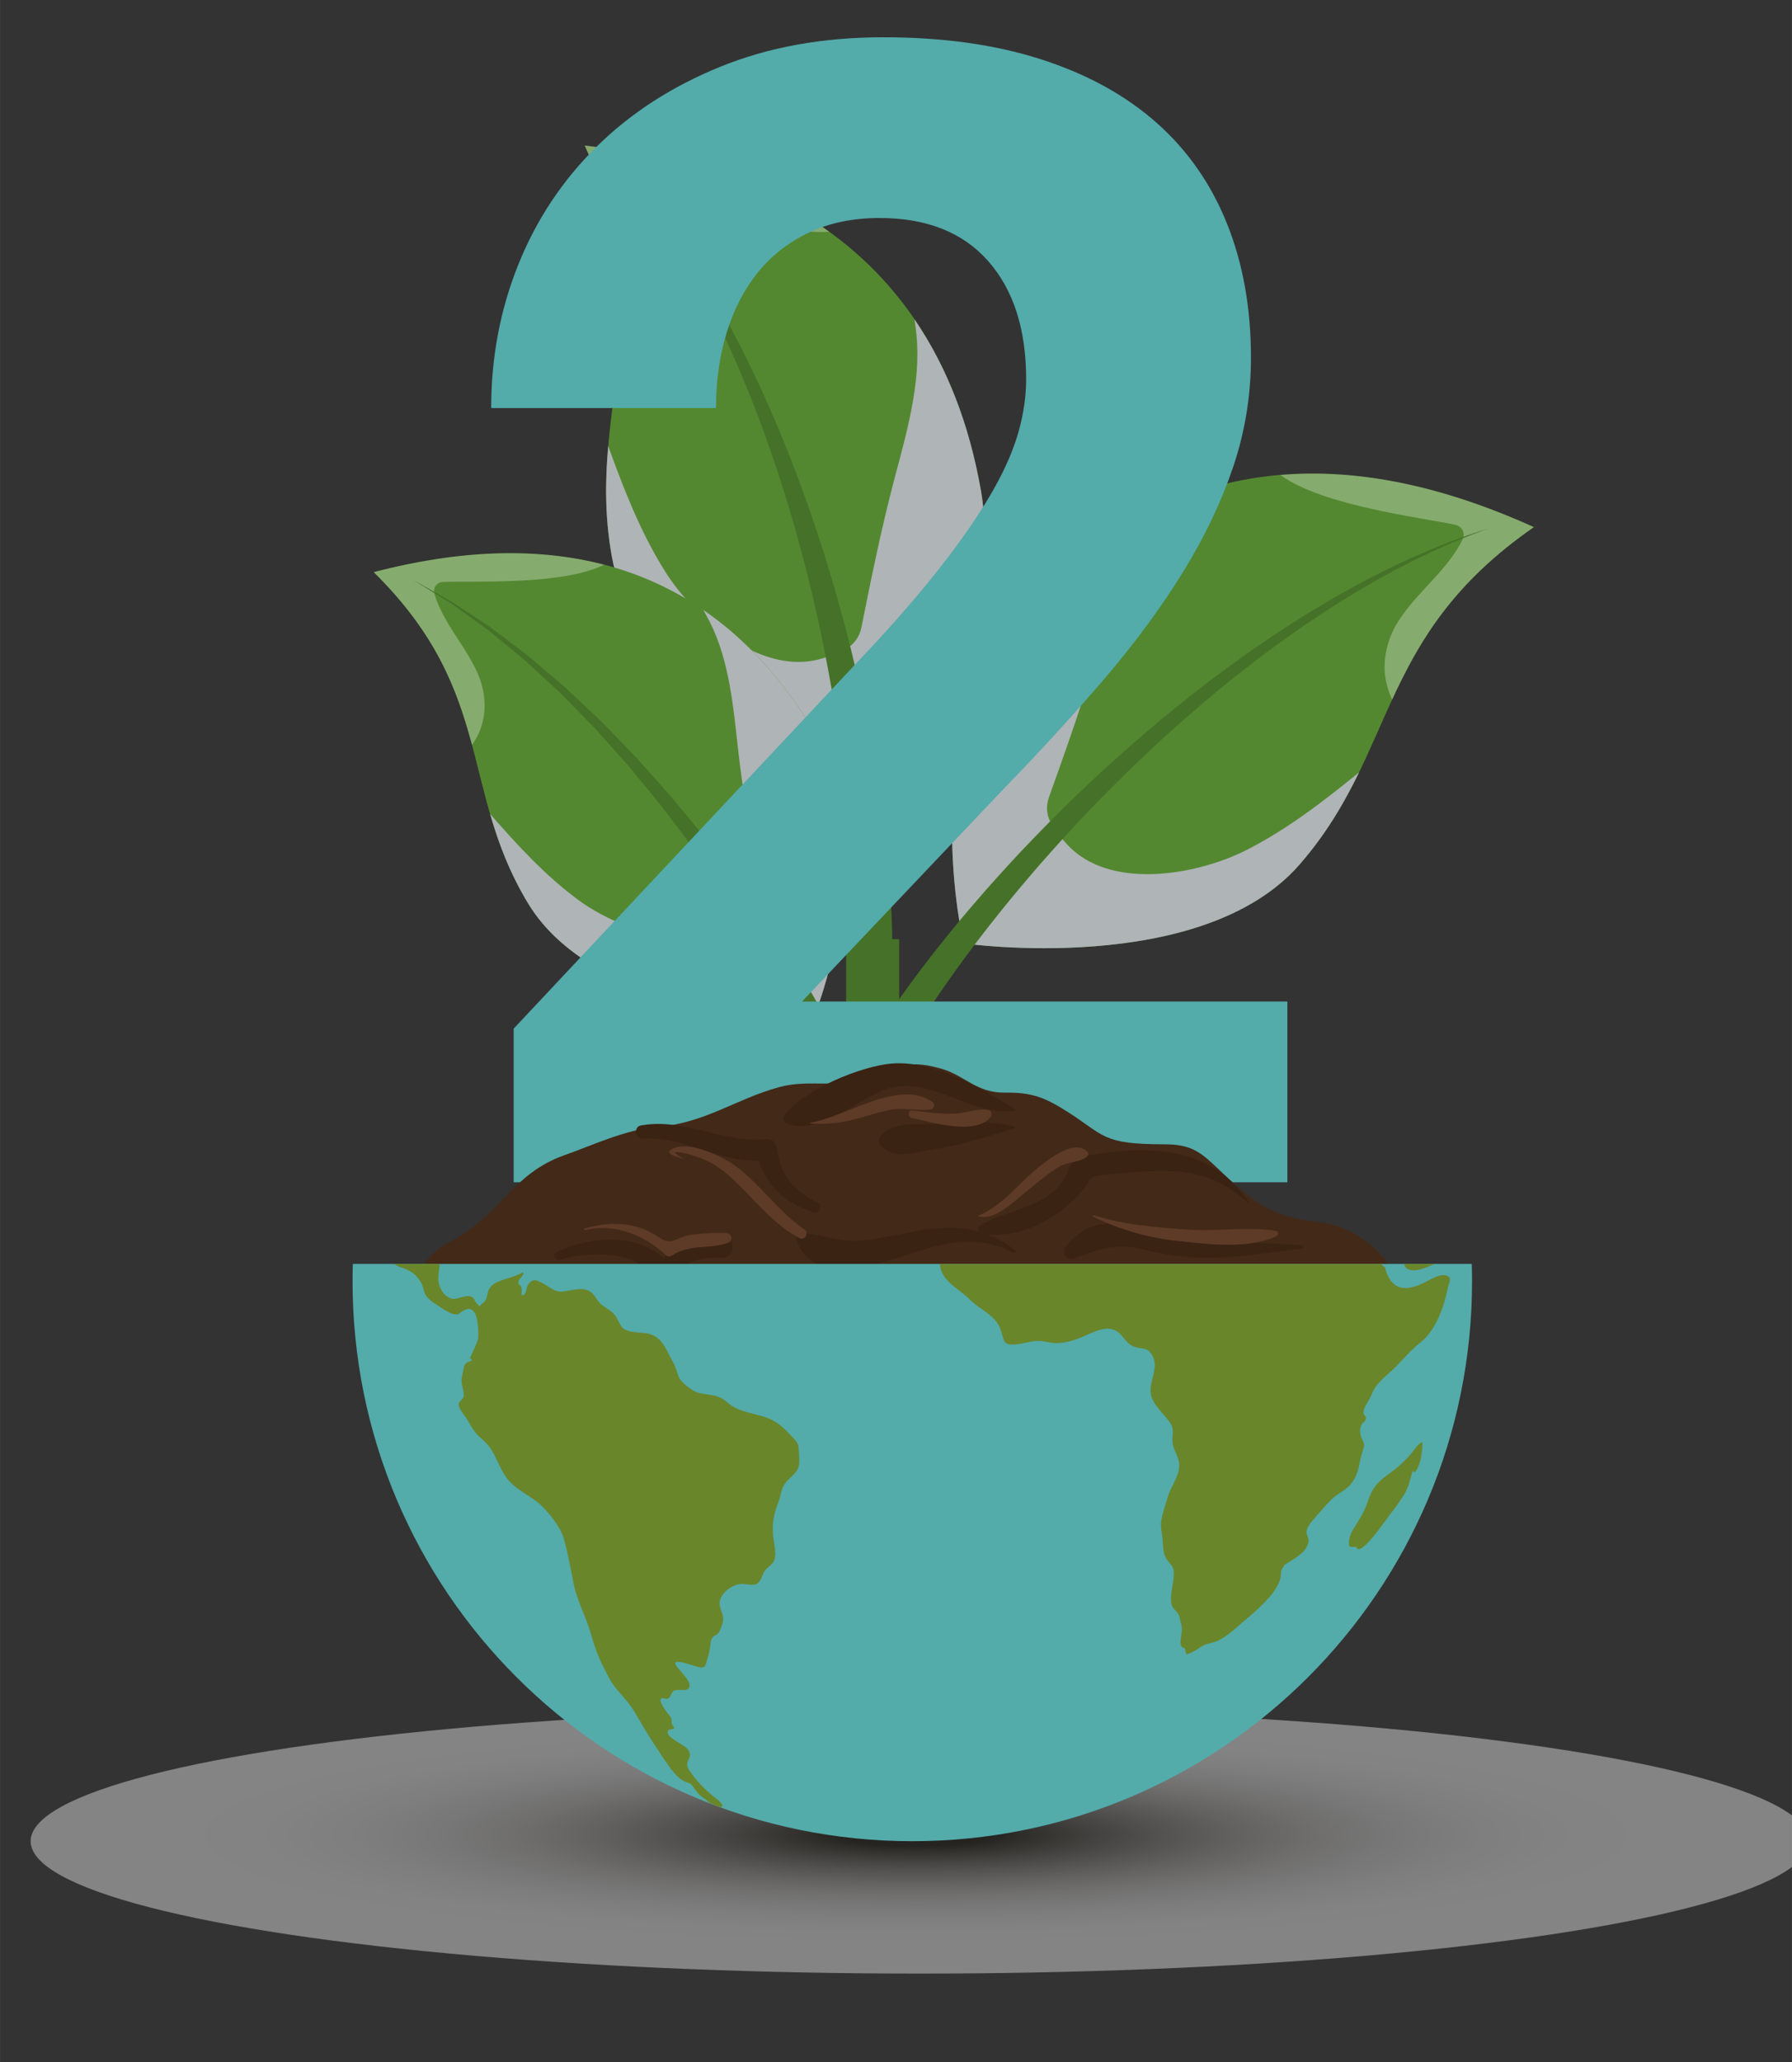 <?xml version="1.0" encoding="UTF-8"?>
<svg xmlns="http://www.w3.org/2000/svg" width="10.686cm" height="12.29cm" xmlns:xlink="http://www.w3.org/1999/xlink" viewBox="0 0 302.898 348.373">
  <rect x="0" y="0" width="302.898" height="348.373" fill="#333333" stroke="none"/>
  <defs>
    <style>
      .cls-1 {
        isolation: isolate;
      }

      .cls-2 {
        fill: #3a2313;
      }

      .cls-3 {
        fill: #457228;
      }

      .cls-4 {
        fill: #6a862b;
      }

      .cls-5 {
        fill: #afb4b6;
      }

      .cls-5, .cls-6 {
        mix-blend-mode: multiply;
      }

      .cls-7 {
        fill: #538830;
      }

      .cls-6 {
        fill: url(#radial-gradient);
        opacity: .4;
      }

      .cls-8 {
        fill: #fff;
        mix-blend-mode: soft-light;
        opacity: .3;
      }

      .cls-9 {
        fill: #5e3b27;
      }

      .cls-10 {
        fill: #432918;
      }

      .cls-11 {
        fill: none;
        stroke: #457228;
        stroke-miterlimit: 10;
        stroke-width: 8.973px;
      }

      .cls-12 {
        fill: #53abaa;
      }
    </style>
    <radialGradient id="radial-gradient" cx="-2046.515" cy="5344.497" fx="-2046.515" fy="5344.497" r="67.53" gradientTransform="translate(4710.402 -1459.056) scale(2.226 .331)" gradientUnits="userSpaceOnUse">
      <stop offset=".086" stop-color="#0f0d03"/>
      <stop offset=".118" stop-color="#26241b"/>
      <stop offset=".198" stop-color="#58564f"/>
      <stop offset=".281" stop-color="#84827e"/>
      <stop offset=".365" stop-color="#aaa8a5"/>
      <stop offset=".452" stop-color="#c9c7c5"/>
      <stop offset=".541" stop-color="#e0dede"/>
      <stop offset=".634" stop-color="#f1eff0"/>
      <stop offset=".733" stop-color="#fbf9fa"/>
      <stop offset=".85" stop-color="#fffdfe"/>
    </radialGradient>
  </defs>
  <g style="isolation: isolate;">
    <g id="Capa_1" data-name="Capa 1">
      <g>
        <g>
          <path d="M103.388,93.861c4.39,24.968,41.863,40.785,41.863,40.785,0,0,25.111-25.865,20.556-51.758-6.181-35.142-29.499-53.921-66.972-58.297,13.307,29.598,.162,44.303,4.553,69.269Z" style="fill: #538830;"/>
          <path d="M112.434,96.559c4.876,7.749,16.158,17.738,26.428,14.709,2.968-.874,6.05-1.835,6.737-5.268,1.677-8.376,3.347-16.606,5.528-24.884,2.062-7.833,4.584-16.349,3.784-24.517-.087-.891-.207-1.769-.334-2.651,5.454,7.994,9.238,17.611,11.23,28.939,4.556,25.893-20.556,51.758-20.556,51.758,0,0-37.473-15.817-41.863-40.785-1.188-6.748-1.089-12.743-.582-18.492,2.647,7.309,5.45,14.544,9.628,21.19Z" style="fill: #afb4b6; mix-blend-mode: multiply;"/>
          <path d="M140.137,39.143c-8.886,.794-24.39-6.24-29.758-8.053-1.035-.349-2.16,.316-2.269,1.425-.693,6.939,3.318,14.383,1.849,21.059-.874,3.975-2.929,6.575-5.609,8.366,1.172-10.789,1.347-22.09-5.514-37.349,16.654,1.945,30.502,6.745,41.301,14.552Z" style="fill: #fff; mix-blend-mode: soft-light; opacity: .3;"/>
          <path d="M143.884,160.919s.021-.552,.061-1.586c.02-.517,.044-1.155,.073-1.905,.01-.724,.021-1.557,.034-2.489,.024-.927,.003-1.981-.006-3.122-.001-1.141-.035-2.377-.083-3.7-.073-2.644-.247-5.63-.493-8.889-.119-1.63-.291-3.325-.449-5.081-.203-1.753-.366-3.571-.618-5.432-.444-3.729-1.053-7.646-1.721-11.695-.718-4.039-1.494-8.213-2.44-12.423-.935-4.211-1.964-8.476-3.135-12.703-1.144-4.236-2.423-8.435-3.779-12.538-1.337-4.111-2.833-8.094-4.318-11.937-1.548-3.815-3.084-7.493-4.716-10.901-1.587-3.43-3.246-6.596-4.819-9.498-.798-1.444-1.605-2.804-2.35-4.112-.79-1.282-1.54-2.497-2.244-3.639-1.471-2.245-2.77-4.196-3.922-5.743-1.107-1.582-2.069-2.756-2.702-3.575-.638-.816-.978-1.25-.978-1.25,0,0,.361,.417,1.038,1.2,.672,.787,1.694,1.915,2.88,3.443,1.231,1.494,2.628,3.384,4.216,5.566,.764,1.112,1.577,2.296,2.434,3.544,.813,1.276,1.692,2.605,2.566,4.019,1.726,2.84,3.555,5.948,5.324,9.325,1.814,3.355,3.546,6.986,5.298,10.762,1.69,3.802,3.4,7.754,4.955,11.841,1.575,4.079,3.079,8.264,4.448,12.494,1.396,4.222,2.651,8.49,3.811,12.715,1.17,4.222,2.167,8.419,3.099,12.492,.883,4.083,1.699,8.042,2.34,11.825,.35,1.886,.61,3.736,.905,5.518,.251,1.79,.512,3.517,.717,5.183,.416,3.331,.747,6.396,.958,9.126,.116,1.364,.214,2.642,.274,3.828,.069,1.186,.143,2.269,.167,3.274,.035,.999,.066,1.891,.093,2.667,.008,.75,.015,1.389,.021,1.906,.011,1.036,.017,1.587,.017,1.587l-6.955-.098Z" style="fill: #457228;"/>
        </g>
        <g>
          <path d="M219.7,146.009c-16.613,19.115-56.84,13.36-56.84,13.36,0,0-8.182-35.076,9.051-54.898,23.387-26.901,53.021-30.973,87.356-15.423-26.635,18.488-22.951,37.844-39.568,56.961Z" style="fill: #538830;"/>
          <path d="M210.566,143.659c-8.164,4.122-22.967,6.868-30.199-1.014-2.09-2.276-4.235-4.688-3.056-7.98,2.877-8.034,5.687-15.94,8.081-24.148,2.268-7.769,4.494-16.359,9.384-22.939,.533-.718,1.089-1.408,1.651-2.097-8.787,4.035-16.977,10.321-24.516,18.992-17.234,19.822-9.051,54.898-9.051,54.898,0,0,40.227,5.755,56.84-13.36,4.492-5.167,7.494-10.352,10.021-15.532-6.029,4.895-12.154,9.645-19.154,13.182Z" style="fill: #afb4b6; mix-blend-mode: multiply;"/>
          <path d="M216.415,80.241c7.198,5.255,24.095,7.215,29.624,8.428,1.066,.234,1.687,1.382,1.208,2.389-2.98,6.295-10.245,10.604-12.428,17.076-1.298,3.854-.876,7.138,.496,10.051,4.551-9.842,10.22-19.605,23.952-29.136-15.26-6.91-29.587-9.932-42.853-8.808Z" style="fill: #fff; mix-blend-mode: soft-light; opacity: .3;"/>
          <path d="M145.066,179.401s.287-.471,.826-1.353c.269-.441,.602-.986,.992-1.626,.417-.648,.897-1.393,1.434-2.228,.531-.844,1.146-1.733,1.808-2.712,.655-.984,1.391-2.028,2.184-3.135,1.571-2.228,3.416-4.683,5.47-7.323,1.024-1.322,2.129-2.668,3.256-4.073,1.162-1.376,2.327-2.828,3.589-4.265,2.478-2.914,5.196-5.89,8.036-8.939,2.876-3.014,5.871-6.103,9.029-9.126,3.148-3.03,6.403-6.049,9.754-8.956,3.332-2.928,6.756-5.748,10.189-8.442,3.42-2.711,6.902-5.227,10.293-7.625,3.43-2.344,6.769-4.573,10.037-6.525,3.241-1.994,6.396-3.726,9.327-5.281,1.472-.766,2.904-1.457,4.254-2.137,1.372-.633,2.674-1.233,3.897-1.798,2.477-1.061,4.641-1.97,6.46-2.623,1.799-.706,3.251-1.153,4.231-1.484,.981-.326,1.504-.5,1.504-.5,0,0-.516,.195-1.484,.56-.966,.37-2.395,.873-4.162,1.649-1.787,.724-3.909,1.715-6.33,2.869-1.194,.61-2.466,1.259-3.806,1.942-1.316,.731-2.711,1.474-4.143,2.293-2.851,1.661-5.912,3.505-9.05,5.612-3.163,2.064-6.387,4.408-9.691,6.865-3.265,2.511-6.613,5.138-9.89,7.957-3.291,2.801-6.566,5.726-9.744,8.752-3.197,3.005-6.293,6.115-9.281,9.229-2.997,3.106-5.83,6.271-8.543,9.352-2.676,3.114-5.233,6.147-7.552,9.106-1.183,1.46-2.269,2.931-3.354,4.324-1.049,1.421-2.079,2.782-3.028,4.115-1.905,2.661-3.609,5.127-5.049,7.353-.728,1.108-1.401,2.149-1.997,3.127-.603,.973-1.169,1.864-1.633,2.674-.476,.808-.901,1.529-1.272,2.156-.364,.655-.675,1.213-.926,1.664-.503,.903-.771,1.386-.771,1.386l-4.863-2.833Z" style="fill: #457228;"/>
        </g>
        <g>
          <path d="M89.279,152.643c11.692,19.295,47.873,20.329,47.873,20.329,0,0,12.49-29.551,.363-49.56-16.46-27.155-41.856-35.212-74.35-26.759,20.582,20.259,14.419,36.695,26.113,55.989Z" style="fill: #538830;"/>
          <path d="M97.651,151.963c6.544,4.854,19.122,9.503,26.663,3.679,2.18-1.683,4.428-3.474,3.89-6.543-1.31-7.488-2.579-14.853-3.438-22.422-.815-7.163-1.469-15.04-4.767-21.557-.359-.711-.743-1.4-1.131-2.091,7.102,4.872,13.34,11.63,18.647,20.383,12.127,20.009-.363,49.56-.363,49.56,0,0-36.182-1.035-47.873-20.329-3.161-5.215-5.013-10.221-6.446-15.151,4.551,5.21,9.21,10.306,14.818,14.471Z" style="fill: #afb4b6; mix-blend-mode: multiply;"/>
          <path d="M102.116,95.406c-7.115,3.524-22.243,2.689-27.28,2.915-.972,.046-1.692,.959-1.425,1.915,1.665,5.978,7.391,10.859,8.325,16.872,.557,3.578-.31,6.399-1.955,8.747-2.506-9.328-6.006-18.757-16.616-29.201,14.441-3.757,27.476-4.241,38.95-1.247Z" style="fill: #fff; mix-blend-mode: soft-light; opacity: .3;"/>
          <path d="M145.053,195.029s-.674-1.845-1.853-5.076c-.281-.824-.653-1.664-1.042-2.599-.391-.933-.813-1.943-1.264-3.021-.431-1.083-.964-2.223-1.533-3.423-.562-1.203-1.154-2.467-1.771-3.786-.618-1.319-1.35-2.654-2.059-4.057-.737-1.39-1.427-2.866-2.269-4.314-1.642-2.917-3.328-6.024-5.271-9.124-.967-1.551-1.874-3.179-2.932-4.737-1.032-1.576-2.077-3.171-3.13-4.779-1.045-1.614-2.209-3.164-3.317-4.763-1.123-1.59-2.233-3.2-3.441-4.735-1.185-1.555-2.37-3.11-3.55-4.658-1.216-1.52-2.466-3.002-3.686-4.492-.612-.743-1.222-1.483-1.829-2.219-.636-.711-1.268-1.418-1.896-2.122-1.26-1.405-2.505-2.794-3.73-4.159-1.284-1.31-2.547-2.597-3.782-3.857-.619-.63-1.232-1.254-1.836-1.87-.612-.609-1.255-1.168-1.868-1.744-1.238-1.14-2.442-2.249-3.606-3.322-.572-.549-1.172-1.045-1.766-1.525-.59-.485-1.169-.961-1.737-1.428-1.135-.934-2.224-1.829-3.259-2.68-1.074-.799-2.113-1.53-3.08-2.232-.97-.699-1.878-1.353-2.717-1.958-.21-.151-.416-.299-.618-.444-.211-.13-.418-.257-.62-.381-.403-.248-.789-.485-1.154-.71-2.928-1.801-4.601-2.829-4.601-2.829,0,0,1.714,.962,4.713,2.646,.376,.21,.771,.433,1.186,.665,.207,.117,.42,.236,.637,.358,.208,.137,.42,.277,.636,.42,.866,.572,1.802,1.191,2.802,1.853,.998,.666,2.072,1.359,3.183,2.119,1.073,.813,2.202,1.667,3.379,2.56,.589,.446,1.191,.902,1.804,1.366,.617,.46,1.241,.935,1.837,1.464,1.214,1.032,2.47,2.1,3.761,3.197,.641,.554,1.312,1.094,1.952,1.682,.634,.595,1.275,1.198,1.923,1.808,1.297,1.221,2.621,2.468,3.968,3.736,1.289,1.327,2.599,2.676,3.926,4.041,.663,.685,1.329,1.373,1.999,2.066,.642,.718,1.287,1.439,1.934,2.163,1.29,1.453,2.613,2.9,3.902,4.387,1.254,1.515,2.513,3.038,3.772,4.559,1.283,1.505,2.469,3.084,3.668,4.646,1.184,1.571,2.424,3.095,3.547,4.685,1.131,1.584,2.252,3.156,3.361,4.709,1.135,1.536,2.12,3.146,3.163,4.681,2.095,3.065,3.933,6.149,5.721,9.049,.914,1.438,1.677,2.912,2.484,4.299,.78,1.402,1.578,2.732,2.265,4.055,.685,1.324,1.342,2.592,1.966,3.799,.63,1.203,1.222,2.349,1.724,3.473,.517,1.111,1.001,2.151,1.45,3.112,.444,.962,.876,1.849,1.182,2.642,1.306,3.181,2.053,4.998,2.053,4.998l-4.676,1.808Z" style="fill: #457228;"/>
        </g>
        <line x1="147.498" y1="246.396" x2="147.498" y2="158.66" style="fill: none; stroke: #457228; stroke-miterlimit: 10; stroke-width: 8.973px;"/>
      </g>
      <path d="M217.608,199.722H86.821v-25.947l61.724-65.787c4.63-5.066,8.539-9.698,11.729-13.891,3.188-4.194,5.766-8.037,7.732-11.532,1.966-3.494,3.362-6.749,4.194-9.763,.829-3.014,1.245-5.918,1.245-8.715,0-8.473-2.142-15.136-6.421-19.985-4.282-4.849-10.398-7.273-18.347-7.273-4.456,0-8.41,.809-11.86,2.424-3.453,1.618-6.335,3.846-8.649,6.684-2.316,2.84-4.085,6.225-5.308,10.156-1.224,3.932-1.835,8.213-1.835,12.843h-38.004c0-8.561,1.528-16.643,4.587-24.244,3.057-7.601,7.47-14.239,13.236-19.919,5.766-5.678,12.732-10.177,20.902-13.498,8.168-3.319,17.364-4.979,27.586-4.979,10.045,0,18.936,1.245,26.669,3.735,7.732,2.49,14.219,6.051,19.46,10.68,5.242,4.632,9.217,10.31,11.926,17.037,2.707,6.729,4.062,14.284,4.062,22.671,0,6.378-1.006,12.538-3.015,18.478-2.011,5.942-4.849,11.882-8.518,17.823-3.67,5.942-8.104,11.948-13.302,18.019-5.199,6.073-10.987,12.384-17.364,18.936l-33.68,35.514h82.037v30.534Z" style="fill: #53abaa;"/>
      <ellipse cx="155.475" cy="311.042" rx="150.299" ry="22.366" style="fill: url(#radial-gradient); mix-blend-mode: multiply; opacity: .4;"/>
      <g>
        <g>
          <path d="M242.338,232.74c-.976-7.659-4.155-15.734-9.543-21.396-2.496-2.622-6.38-4.534-9.979-4.912-8.187-.861-11.21-3.53-17.033-9.088-2.988-2.852-4.552-4.035-9.057-4.035-10.511,0-9.957-1.476-16.348-5.523-3.806-2.409-5.989-3.261-10.462-3.201-4.938,.065-6.762-2.908-10.919-4.079-4.649-1.312-6.915-.716-11.573,1.188-5.95,2.432-10.459,.51-15.745,1.963-7.517,2.068-12.393,6.07-20.839,6.761-5.084,.415-10.693,3.054-15.462,4.742-8.826,3.124-10.736,9.99-18.854,14.364-4.057,2.185-6.079,4.88-6.774,8.203-1.875,4.019-1.748,9.106,1.606,14.6,1.673,2.737,5.26,3.411,8.103,4.192,4.707,1.291,5.427,5.829,9.737,8.353,8.035,4.707,23.781-.471,32.928,1.23,6.497,1.209,12.404,3.255,19.065,3.424,7.819,.199,13.258-1.542,20.951,1.677,3.704,1.55,9.646,3.742,13.761,2.283,5.46-1.935,9.943-6.728,16.06-6.833,6.482-.109,11.89-1.626,17.987-3.965,7.38-2.832,12.351,.431,19.401,.439,5.531,.009,13.926-3.031,12.988-10.386Z" style="fill: #432918;"/>
          <path d="M242.058,231.01c-.498,.628-.994,1.257-1.55,1.853-4.61,4.943-8.957-.124-13.985,.555-12.35,1.669-23.372,4.326-35.329,7.756-10.355,2.972-19.959,5.735-30.776,4.526-12.606-1.409-25.163,.543-37.66-1.842-11.553-2.204-24.318-4.432-35.151-9.162-9.299-4.059-14.708-10.109-17.637-17.79-.077,.272-.16,.54-.218,.819-1.875,4.019-1.748,9.106,1.606,14.6,1.673,2.737,5.26,3.411,8.103,4.192,4.707,1.291,5.427,5.829,9.737,8.353,8.035,4.707,23.781-.471,32.928,1.23,6.497,1.209,12.404,3.255,19.065,3.424,7.819,.199,13.258-1.542,20.951,1.677,3.704,1.55,9.646,3.742,13.761,2.283,5.46-1.935,9.943-6.728,16.06-6.833,6.482-.109,11.89-1.626,17.987-3.965,7.38-2.832,12.351,.431,19.401,.439,5.531,.009,13.926-3.031,12.988-10.386-.073-.574-.185-1.153-.281-1.73Z" style="fill: #3a2313;"/>
          <path d="M129.125,228.886c-2.256-.888-4.291-1.105-6.676-1.31-5.044-.431-6.371-3.226-9.786-6.025-1.501-1.23-3.594-2.249-5.592-1.478-.454,.169-.903,.347-1.348,.541-1.267,.529-2.52,1.383-3.23,2.556-.068-.071-.144-.135-.212-.208-1.152-1.224-3.452-.978-4.237,.547-2.49-.424-4.982-.848-7.474-1.271-.561-.834-1.75-.12-1.332,.776,.851,1.827,1.978,4.293,4.223,4.817,4.129,.965,5.221-1.16,7.811,3.184,1.172,1.967,3.526,1.982,5.165,.665,.095-.076,.124-.154,.141-.23,.207,.139,.438,.289,.774,.487,1.609,.942,4.214,1.185,6.001,.695,5.311-1.461,9.985-1.042,15.435-1.268,1.491-.061,1.632-1.969,.336-2.478Z" style="fill: #3a2313;"/>
          <path d="M178.777,232.292c-1.868-.341-3.52-.201-4.903-1.659-.537-.564-1.601-.936-2.357-.624-3.104,1.287-3.195-.464-6.153-.102-2.23,.273-4.713,2.451-6.384,1.429-.999-.611-2.167-.168-2.787,.731-3.812,5.534-8.869,7.671-14.225,2.784-.998-.912-2.369-2.606-3.797-2.945-4.078-.966-5.566,2.783-7.058,6.035-.406,.887,.845,1.664,1.333,.777,5.029-9.14,6.925-1.622,10.167,.185,2.137,1.191,4.546,1.634,6.933,2.124,4.002,.826,8.278-5.523,9.569-4.588,.6,.435,1.554,.362,2.161,0,4.016-2.384,11.631-.335,16.232,.449,2.998,.51,4.3-4.044,1.269-4.597Z" style="fill: #3a2313;"/>
          <path d="M228.525,224.603c-4.908-1.468-11.588-1.314-16.732-1.56-2.85-.136-5.511,2.937-7.211,5.459-2.805-1.673-4.653-.822-8.206,.813-.99,.458-.252,1.857,.703,1.667,2.602-.517,3.976-1.451,6.805,1.046,.822,.725,2.016,.608,2.617-.337,3.483-5.483,9.356-4.76,15.062-3.812,2.913,.485,5.983,1.114,7.589-1.732,.338-.601,.027-1.349-.628-1.544Z" style="fill: #3a2313;"/>
          <path d="M122.543,208.903c-4.235-.884-7.714,.671-10.343,3.665-4.834-4.365-12.435-3.729-18.163-1.017-.731,.344-.211,1.498,.54,1.281,4.947-1.432,13.043-1.702,16.289,3.174,.756,1.136,2.172,1.048,2.942,0,2.31-3.139,4.634-3.68,8.251-3.523,2.044,.089,2.503-3.159,.484-3.58Z" style="fill: #3a2313;"/>
          <path d="M138.222,203.143c-3.938-1.828-6.293-4.53-6.872-8.934-.115-.883-.741-1.942-1.814-1.814-7.364,.876-13.755-3.636-21.236-2.26-1.246,.23-.958,2.284,.298,2.204,6.988-.449,12.692,4.007,19.636,3.732,1.574,4.481,4.502,7.251,9.285,8.738,.974,.302,1.648-1.227,.703-1.667Z" style="fill: #3a2313;"/>
          <path d="M185.495,194.934c-1.952,.293-4.253,.56-4.972,2.724-2.061,6.22-9.949,6.443-14.77,9.286-.378,.222-.47,.76-.288,1.141-2.859-.795-5.895-.862-9.146-.357-3.637,.567-7.198,1.508-10.868,1.86-3.472,.332-6.53-1.083-9.933-1.333-.588-.043-1.042,.615-.88,1.154,1.477,4.899,6.907,5.694,11.424,4.708,8.546-1.867,16.605-7.131,25.207-2.465,.269,.146,.599-.237,.34-.441-1.519-1.193-3.096-2.051-4.731-2.665,5.955,.511,11.433-2.469,15.48-6.737,2.76-2.911,.519-3.058,6.25-3.535,8.601-.715,15.409-1.523,22.385,4.96,.058,.053,.155-.016,.111-.084-5.865-8.986-15.56-9.713-25.612-8.214Z" style="fill: #3a2313;"/>
          <path d="M220.018,210.38c-8.18-.771-16.756,.088-24.688-2.256-6.036-1.783-11.102-2.849-15.286,2.647-.659,.865,.435,2.235,1.425,1.854,3.559-1.368,7.125-2.65,10.994-1.73,2.671,.635,5.26,1.203,7.999,1.444,6.498,.574,13.133-.652,19.556-1.399,.359-.04,.363-.525,0-.56Z" style="fill: #3a2313;"/>
          <path d="M171.52,187.298c-5.872-3.529-13.548-8.138-20.639-7.638-5.354,.38-15.271,4.538-18.393,8.854-.368,.51,.04,1.158,.545,1.339,5.353,1.903,11.665-3.92,16.483-5.75,7.456-2.833,14.435,4.503,21.896,3.585,.197-.024,.3-.275,.107-.391Z" style="fill: #3a2313;"/>
          <path d="M171.45,190.335c-4.359-1.171-8.62-.683-13.121-.465-3.084,.151-7.694-.539-9.63,2.242-.217,.31-.238,.897,0,1.203,2.133,2.764,5.653,1.375,8.726,.917,4.706-.699,9.514-2.209,14.026-3.626,.128-.041,.137-.234,0-.271Z" style="fill: #3a2313;"/>
          <path d="M135.944,207.691c-4.41-3.051-7.4-7.602-11.676-10.754-2.221-1.637-8.634-4.678-11.093-2.525-.076,.066-.096,.204-.037,.288,.482,.698,1.412,.666,2.155,1.067,.082,.042,.141-.069,.07-.123-.265-.195-2.477-1.304-.299-.953,1.452,.236,2.864,.737,4.207,1.315,2.212,.954,4.112,2.669,5.8,4.351,3.286,3.273,5.874,6.521,10.021,8.787,.965,.526,1.734-.842,.851-1.452Z" style="fill: #5e3b27;"/>
          <path d="M167.112,187.55c-1.774-.38-3.54,.428-5.347,.549-2.509,.166-5.066-.209-7.552-.503-.71-.084-.856,1.09-.168,1.239,3.299,.708,10.798,3.056,13.377-.114,.307-.377,.253-1.05-.31-1.171Z" style="fill: #5e3b27;"/>
          <path d="M183.774,194.559c-2.097-2.147-6.255,1.098-7.992,2.448-3.657,2.849-6.026,6.479-10.387,8.357-.059,.026-.038,.113,.017,.128,2.711,.725,5.783-2.361,7.688-3.893,1.917-1.543,3.762-3.188,5.866-4.473,1.556-.951,3.471-.656,4.808-1.773,.237-.198,.199-.59,0-.795Z" style="fill: #5e3b27;"/>
          <path d="M215.662,207.944c-4.725-.778-9.864,.124-14.7-.211-5.379-.37-10.902-.762-16.052-2.442-.151-.049-.251,.186-.107,.256,4.446,2.194,9.357,3.571,14.278,4.101,5.123,.553,11.893,1.392,16.699-.808,.373-.17,.29-.829-.118-.896Z" style="fill: #5e3b27;"/>
          <path d="M230.058,223.576c-3.721-2.83-11.662-2.297-16.007-1.799-3.777,.433-6.962,2.005-8.532,5.304-2.349-2.264-3.416-1.065-6.509,.657-.146,.081-.044,.289,.108,.258,2.185-.45,3.936-1.888,5.966,1.035,.317,.456,1.182,.633,1.452,0,4.119-9.659,16.296-2.638,23.372-4.302,.588-.139,.551-.849,.15-1.153Z" style="fill: #5e3b27;"/>
          <path d="M170.863,232.147c-6.231-4.82-11.846-.157-18.503,1.145-5.065,.994-7.446,1.812-12.057-2.443-2.301-2.121-4.198-3.128-7.231-2.237-.623,.183-.787,1.082-.185,1.409,4.648,2.522,9.361,7.158,14.97,7.364,8.295,.305,13.93-7.639,22.733-4.769,.254,.083,.497-.294,.272-.47Z" style="fill: #5e3b27;"/>
          <path d="M129.147,224.95c-5.443,3.254-12.967,.704-17.406-3.301-3.429-3.093-8.819-1.86-12.864-1.478-.266,.025-.275,.421,0,.421,4.879,.001,9.748-.403,13.104,3.838,1.32,1.669,3.107,1.895,5.066,2.629,4.774,1.788,9.771,3.926,13.155-1.055,.444-.654-.415-1.437-1.055-1.054Z" style="fill: #5e3b27;"/>
          <path d="M122.806,208.324c-2.076-.116-4.186,.016-6.244,.325-2.246,.339-2.992,1.922-5.131,.421-3.862-2.709-8.277-2.769-12.593-1.546-.185,.053-.109,.338,.079,.29,4.835-1.252,10.114,.862,13.572,4.189,.265,.253,.701,.34,1.022,.132,3.206-2.08,6.232-1.014,9.519-2.161,.901-.314,.741-1.598-.223-1.651Z" style="fill: #5e3b27;"/>
          <path d="M157.558,186.127c-5.728-3.921-14.675,2.625-20.563,3.528-.083,.012-.053,.132,.019,.138,3.026,.22,5.744-.163,8.635-1.031,1.507-.452,3.005-.881,4.542-1.218,2.403-.528,4.634,.16,7.014-.111,.691-.079,.958-.892,.353-1.306Z" style="fill: #5e3b27;"/>
        </g>
        <g>
          <path d="M59.636,213.521c-.029,.965-.048,1.932-.048,2.903,0,52.255,42.361,94.617,94.616,94.617s94.618-42.362,94.618-94.617c0-.972-.019-1.938-.048-2.903H59.636Z" style="fill: #53abaa;"/>
          <g>
            <path d="M229.357,261.477c-.366-.513-1.263,.386-1.343-.65-.051-.665,.161-1.515,.682-2.397,.942-1.597,1.858-2.875,2.418-4.564,.66-1.982,1.28-3.175,3.32-4.63,1.547-1.105,2.708-2.079,4.002-3.553,.572-.654,1.276-1.869,1.986-2.066,.09,.731-.154,2.018-.266,2.767-.077,.517-.922,3.16-1.333,2.038-.489,1.353-.584,2.527-1.411,3.931-.684,1.155-1.589,2.378-2.474,3.511-.772,.99-4.691,6.83-5.617,5.709,.014-.038,.021-.058,.036-.095Z" style="fill: #6a862b;"/>
            <path d="M239.004,214.607c1.107-.008,2.323-.591,3.461-1.086h-5.139c.185,.642,.626,1.094,1.678,1.086Z" style="fill: #6a862b;"/>
            <path d="M244.603,215.522c-.725-.306-1.766,.087-2.368,.388-1.477,.736-3.101,1.768-4.864,1.676-1.932-.101-2.848-1.714-3.25-3.467-.291-.164-.492-.37-.659-.598h-74.58c.008,.111,.013,.217,.029,.343,.346,2.642,3.317,3.958,5.033,5.69,1.81,1.828,4.296,2.547,5.171,5.038,.686,1.949,.332,2.68,2.542,2.526,1.255-.089,2.508-.567,3.754-.59,1.143-.019,2.052,.39,3.187,.37,1.603-.026,3.161-.517,4.63-1.169,2.141-.947,4.534-2.185,6.276-.208,.954,1.082,1.355,1.879,2.787,2.143,1.252,.231,1.738,.098,2.429,1.235,1.34,2.206-.642,4.417-.174,6.723,.384,1.899,2.496,3.433,3.382,4.983,.584,1.021,.149,1.937,.267,3.089,.114,1.125,.792,2.007,1.03,3.037,.526,2.28-1.301,4.135-1.886,6.295-.354,1.305-.927,2.739-1.071,4.026-.116,1.065,.174,2.037,.243,3.054,.073,1.053,.074,2.16,.521,3.033,.4,.779,1.262,1.254,1.349,2.208,.164,1.792-.7,3.934-.376,5.586,.161,.818,.745,1.065,1.097,1.647,.339,.559,.405,1.356,.597,1.998,.387,1.3-.914,3.674,.57,3.87,.099,.418,.148,.625,.242,1.038,.896-.232,1.559-.656,2.387-1.203,1.081-.714,1.368-.54,2.434-.899,1.697-.57,3.475-2.286,5.004-3.582,1.763-1.492,3.213-2.74,4.671-4.531,.6-.736,1.168-1.759,1.382-2.49,.218-.741-.086-1.36,.615-2.177,0-.062,.024-.127,.069-.196,1.414-1.002,3.797-1.992,4.113-3.99,.136-.858-.598-1.087-.248-2.09,.303-.867,1.292-1.896,1.973-2.664,.897-1.011,1.754-2.089,2.81-2.914,.939-.734,1.851-1.095,2.6-2.028,1.531-1.909,1.327-3.59,1.988-5.507,.474-1.373,.259-1.243-.181-2.337-.259-.648-.377-1.447,.017-2.219,.227-.448,.626-.393,.732-1.029,.074-.445-.384-.518-.402-.897-.041-.899,.62-1.63,1.029-2.452,.457-.915,.653-1.603,1.349-2.434,.713-.851,1.549-1.538,2.358-2.274,1.704-1.556,3.028-3.33,4.775-4.686,2.821-2.189,4.122-6.281,4.747-9.337,.172-.844,.746-1.661-.129-2.029Z" style="fill: #6a862b;"/>
            <path d="M133.663,242.495c-1.54-1.69-2.73-2.67-4.979-3.298-2.221-.62-4.117-.811-5.929-2.43-1.833-1.636-3.861-.771-5.72-1.936-.664-.415-1.924-1.392-2.262-2.119-.401-.863-.496-1.724-1.016-2.612-.997-1.704-1.599-3.8-3.535-4.601-1.671-.691-4.349,.003-5.292-1.564-.542-.905-.619-1.478-1.446-2.227-.643-.584-1.467-.952-2.045-1.524-.696-.689-.907-1.528-1.746-2.024-.832-.491-1.789-.424-2.67-.293-.878,.128-1.991,.498-2.929,.237-.745-.205-1.597-.93-2.287-1.287-1.01-.52-1.607-.886-2.425-.002-.574,.621-.277,2.167-1.25,1.953,.053-.66,.243-1.515-.481-1.826-.163-1.082,.885-1.128,.789-2.032-1.347,.761-2.936,1.046-4.332,1.653-.856,.371-1.353,.827-1.628,1.69-.198,.625-.139,1.042-.525,1.556-.272,.361-.689,.497-.928,.887-.285-.333-.426-.499-.708-.83-.645-1.984-2.895-.072-4.111-.504-1.39-.494-2.201-2.21-2.129-3.566,.033-.597,.173-1.452,.222-2.276h-7.697c.269,.182,.552,.35,.877,.469,1.653,.604,2.653,.943,3.66,2.622,.476,.793,.374,1.555,.911,2.325,.493,.706,1.434,1.276,2.154,1.745,.666,.433,1.546,1.04,2.309,1.274,1.067,.328,1.108-.188,1.922-.598,2.197-1.106,2.335,2.225,2.407,3.623,.059,1.147-.097,1.611-.539,2.494-.355,.799-.531,1.196-.874,1.982,.192,.127,.345,.107,.247,.451-1.513,.347-1.154,1.026-1.532,2.348-.368,1.288,.092,1.872,.239,3.196,.118,1.072-.721,.959-.842,1.763-.1,.641,.906,1.775,1.303,2.396,.489,.762,1.051,1.934,1.741,2.66,.952,1,1.684,1.413,2.445,2.609,1.068,1.68,1.706,3.944,3.153,5.452,1.277,1.33,3.116,2.248,4.525,3.335,1.796,1.386,4.021,4.292,4.559,6.17,.792,2.764,1.175,5.265,1.732,7.877,.633,2.977,2.236,5.816,2.982,8.654,.657,2.498,1.672,4.698,3.035,7.217,1.118,2.065,2.951,3.418,4.232,5.61,1.302,2.227,2.622,4.493,4.14,6.709,1.186,1.732,2.729,4.424,4.453,5.091,1.089,.421,.822,.184,1.809,1.526,.795,1.084,1.361,1.172,2.112,1.92-.073-.028-.11-.041-.18-.069,.55,.215,2.028,1.085,2.353,.885,.595-.367-.745-1.301-1.36-1.792-1.533-1.227-2.827-2.612-3.974-4.242-1.335-1.894,.785-2.015-.318-3.667-.609-.915-3.964-2.028-3.346-3.206,.163-.311,.865-.09,1.042-.461-.188-.282-.283-.42-.471-.703,.162-1.154-.403-1.306-1.245-2.551-.233-.347-.677-1.179-.621-1.489,.104-.556,.664-.077,1.098-.159,.747-.142,.568-1.027,1.191-1.373,.657-.365,2.233,.254,2.568-.558,.636-1.541-4.407-4.755-1.398-4.264,.972,.159,1.935,.585,2.881,.806,1.249,.291,1.23-.15,1.511-1.115,.244-.845,.475-1.593,.571-2.537,.069-.656,.045-.87,.431-1.379,.232-.305,.667-.356,.91-.673,.388-.504,.837-1.734,.829-2.477-.012-.909-.747-1.911-.594-2.848,.238-1.481,2.124-2.943,3.681-2.998,.97-.034,2.133,.481,2.867-.2,.609-.564,.67-1.643,1.305-2.283,.779-.785,1.419-1.007,1.53-2.246,.094-1.04-.23-2.187-.335-3.241-.242-2.4,.129-3.879,.93-5.974,.396-1.036,.376-2.018,1.047-2.984,.565-.816,1.515-1.405,2.053-2.263,.574-.916,.338-2.11,.305-3.235-.042-1.5-.382-1.577-1.362-2.65Z" style="fill: #6a862b;"/>
          </g>
        </g>
      </g>
    </g>
  </g>
</svg>